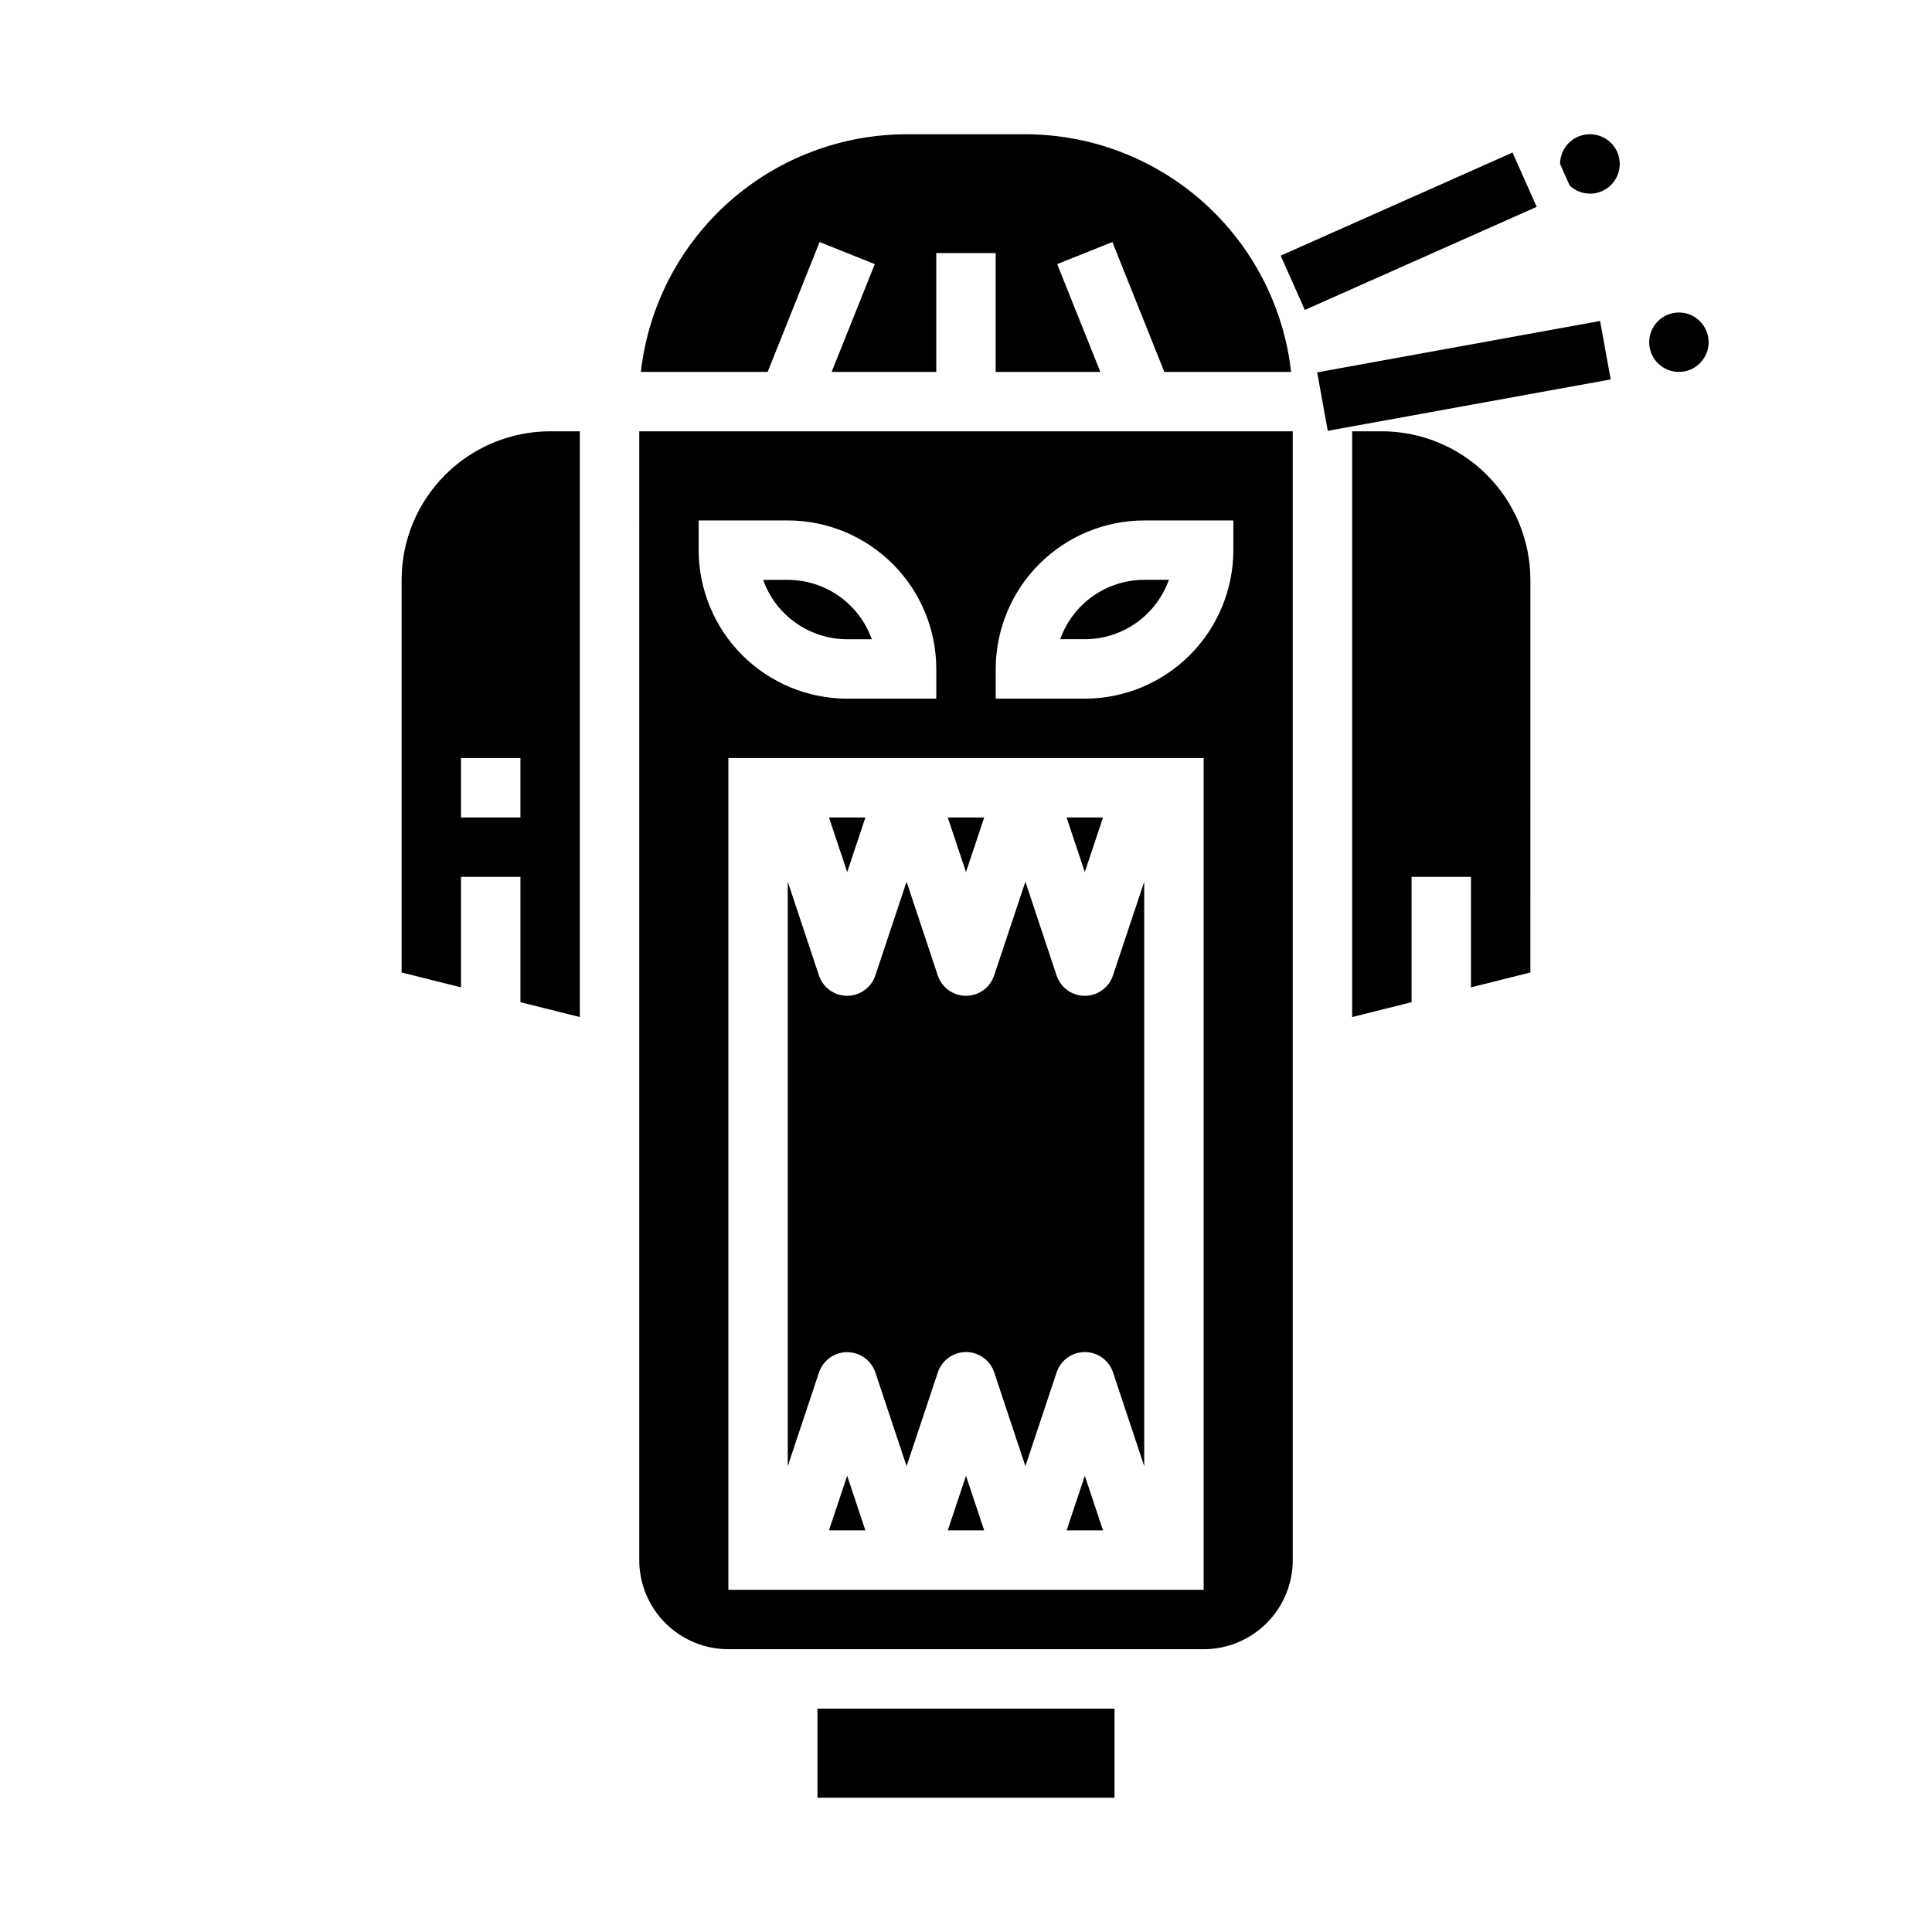 <?xml version="1.0" encoding="UTF-8"?>
<!-- Uploaded to: ICON Repo, www.iconrepo.com, Generator: ICON Repo Mixer Tools -->
<svg fill="#000000" width="800px" height="800px" version="1.1" viewBox="144 144 512 512" xmlns="http://www.w3.org/2000/svg">
 <g>
  <path d="m395.17 549.57h9.652l-4.824-14.469z"/>
  <path d="m436.31 360.64h-9.652l4.828 14.469z"/>
  <path d="m426.66 549.57h9.652l-4.824-14.469z"/>
  <path d="m404.82 360.64h-9.652l4.828 14.469z"/>
  <path d="m250.43 297.66v104.06l15.742 3.938 0.004-29.277h15.742v33.211l15.742 3.938 0.004-155.23h-7.875c-10.434 0.016-20.438 4.164-27.816 11.543s-11.531 17.383-11.543 27.82zm31.488 62.977-15.742-0.004v-15.742h15.742z"/>
  <path d="m373.34 360.64h-9.652l4.828 14.469z"/>
  <path d="m361.2 208.14 14.625 5.856-11.43 28.562h27.73v-31.488h15.742v31.488h27.734l-11.43-28.559 14.625-5.856 13.762 34.414h33.598c-1.957-17.312-10.215-33.297-23.203-44.91-12.984-11.617-29.789-18.047-47.211-18.066h-31.488c-17.422 0.02-34.227 6.449-47.211 18.066-12.988 11.613-21.246 27.598-23.203 44.91h33.598z"/>
  <path d="m363.68 549.57h9.652l-4.824-14.469z"/>
  <path d="m360.64 596.8h78.719v23.617h-78.719z"/>
  <path d="m368.51 502.34c3.387 0 6.398 2.168 7.469 5.383l8.273 24.82 8.273-24.82c1.062-3.231 4.078-5.414 7.481-5.414 3.398 0 6.414 2.184 7.477 5.414l8.258 24.82 8.273-24.82c1.062-3.231 4.078-5.414 7.481-5.414 3.398 0 6.414 2.184 7.477 5.414l8.258 24.82v-154.88l-8.273 24.82c-1.062 3.231-4.078 5.414-7.477 5.414-3.402 0-6.418-2.184-7.481-5.414l-8.258-24.82-8.273 24.82c-1.062 3.231-4.078 5.414-7.477 5.414-3.402 0-6.418-2.184-7.481-5.414l-8.258-24.82-8.273 24.82c-1.062 3.231-4.078 5.414-7.477 5.414-3.402 0-6.418-2.184-7.481-5.414l-8.258-24.82v154.88l8.273-24.82c1.07-3.215 4.082-5.383 7.473-5.383z"/>
  <path d="m596.8 234.69c0 4.348-3.527 7.871-7.875 7.871-4.348 0-7.871-3.523-7.871-7.871s3.523-7.875 7.871-7.875c4.348 0 7.875 3.527 7.875 7.875"/>
  <path d="m368.51 313.41h6.527-0.004c-1.633-4.602-4.652-8.586-8.637-11.402-3.988-2.82-8.75-4.336-13.633-4.34h-6.527 0.004c1.633 4.598 4.648 8.582 8.637 11.402 3.988 2.816 8.75 4.332 13.633 4.34z"/>
  <path d="m510.21 258.3h-7.871v155.23l15.742-3.938v-33.211h15.742v29.277l15.742-3.938 0.004-104.06c-0.012-10.438-4.164-20.441-11.543-27.82-7.379-7.379-17.383-11.527-27.816-11.543z"/>
  <path d="m565.31 179.58c-4.348 0-7.875 3.523-7.875 7.871l2.543 5.723c1.902 1.797 4.574 2.531 7.125 1.961 2.555-0.574 4.656-2.375 5.609-4.809 0.957-2.438 0.637-5.188-0.848-7.34-1.484-2.156-3.941-3.43-6.555-3.406z"/>
  <path d="m313.41 557.44c0 6.266 2.488 12.273 6.918 16.699 4.43 4.43 10.434 6.918 16.699 6.918h125.95c6.262 0 12.27-2.488 16.695-6.918 4.43-4.426 6.918-10.434 6.918-16.699v-299.14h-173.18zm149.57 7.871-125.95 0.004v-220.42h125.95zm-55.105-244.03c0.012-10.434 4.164-20.438 11.543-27.816 7.379-7.379 17.383-11.531 27.816-11.543h23.617v7.871c-0.012 10.438-4.164 20.441-11.543 27.82-7.379 7.379-17.383 11.527-27.816 11.539h-23.617zm-78.723-39.359h23.617c10.438 0.012 20.441 4.164 27.82 11.543 7.379 7.379 11.527 17.383 11.539 27.816v7.871h-23.613c-10.438-0.012-20.441-4.16-27.82-11.539s-11.527-17.383-11.543-27.82z"/>
  <path d="m453.76 297.66h-6.527c-4.883 0.004-9.645 1.52-13.633 4.34-3.984 2.816-7.004 6.801-8.637 11.402h6.527c4.883-0.008 9.641-1.523 13.629-4.34 3.988-2.82 7.004-6.805 8.641-11.402z"/>
  <path d="m493.06 242.68 74.98-13.621 2.812 15.492-74.98 13.621z"/>
  <path d="m483.39 211.75 61.449-27.324 6.398 14.387-61.449 27.324z"/>
 </g>
</svg>